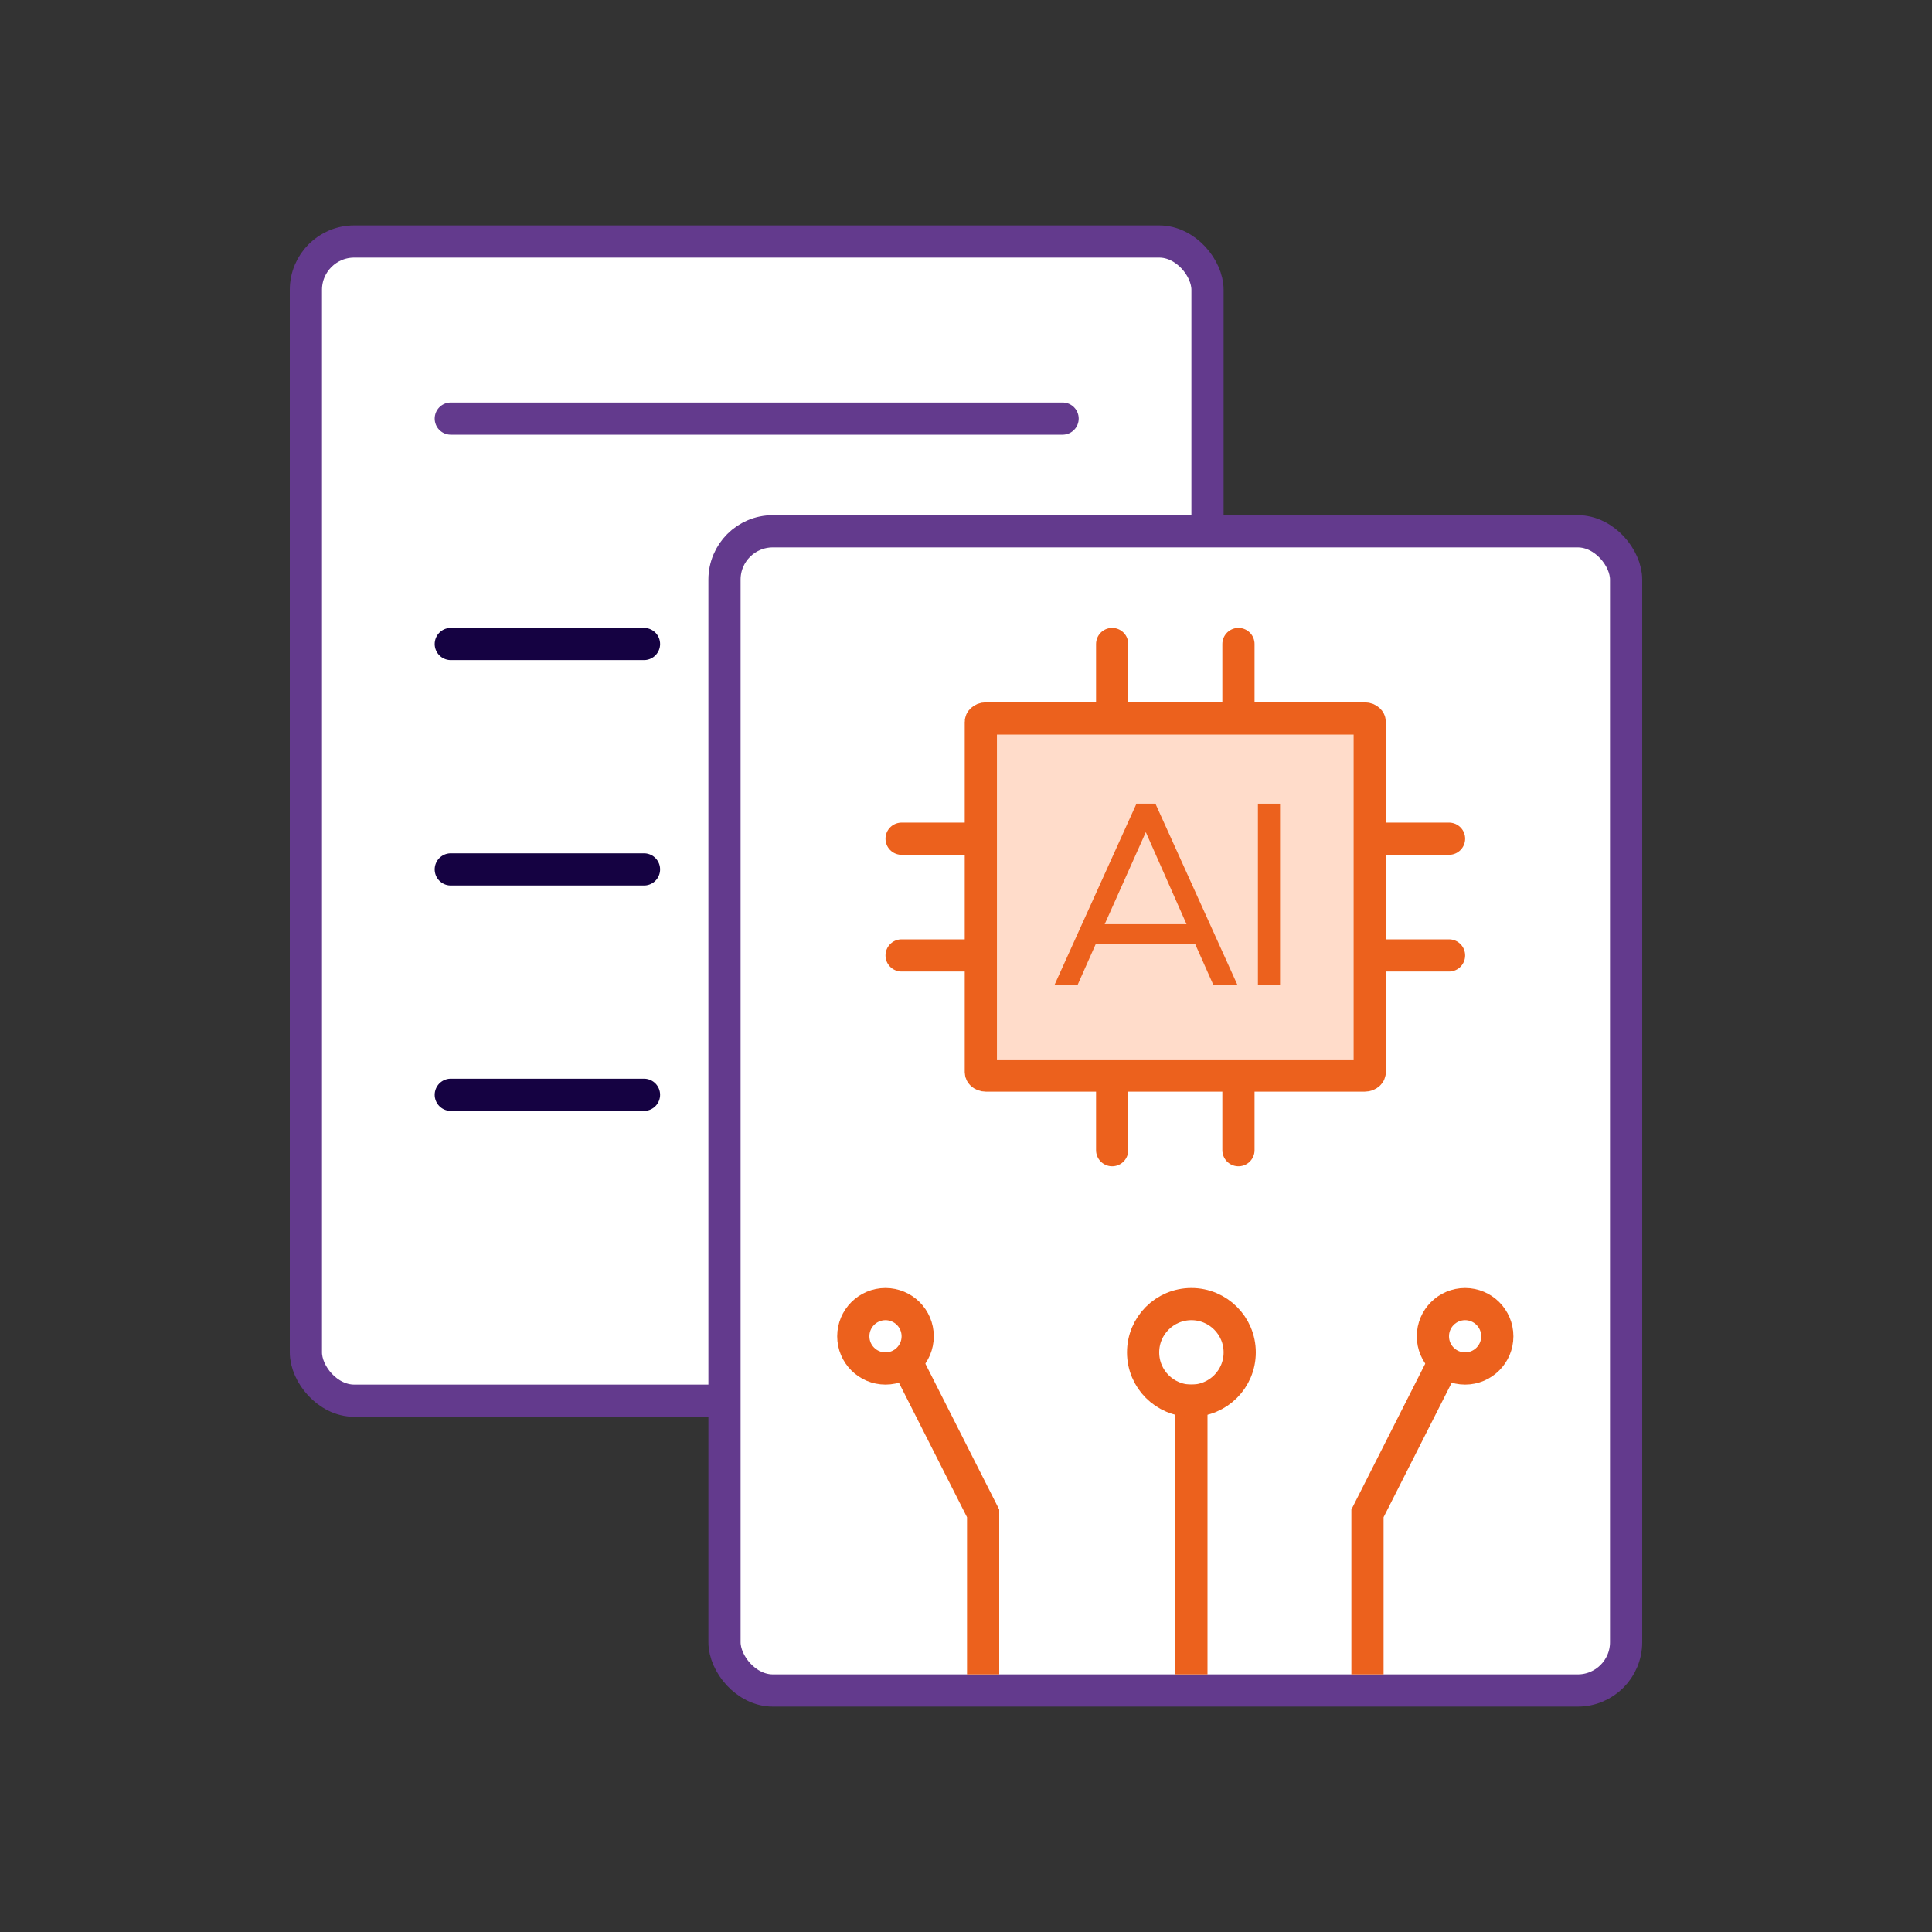 <svg width="60" height="60" viewBox="0 0 60 60" fill="none" xmlns="http://www.w3.org/2000/svg">
<rect x="0" y="0" width="60" height="60" fill="#333333" stroke="none"/>
<rect x="9.5" y="7.5" width="28" height="36" rx="1.5" fill="white" stroke="#633A8D"/>
<rect x="22.5" y="16.5" width="28" height="36" rx="1.5" fill="white" stroke="#633A8D"/>
<path d="M43.039 26.047H45.001" stroke="#EC611D" stroke-linecap="round" stroke-linejoin="round"/>
<path d="M28 26.047H29.962" stroke="#EC611D" stroke-linecap="round" stroke-linejoin="round"/>
<path d="M28 29.672H29.962" stroke="#EC611D" stroke-linecap="round" stroke-linejoin="round"/>
<path d="M38.461 33.906V35.72" stroke="#EC611D" stroke-linecap="round" stroke-linejoin="round"/>
<path d="M34.539 33.906V35.72" stroke="#EC611D" stroke-linecap="round" stroke-linejoin="round"/>
<path d="M38.461 20V21.814" stroke="#EC611D" stroke-linecap="round" stroke-linejoin="round"/>
<path d="M34.539 20V21.814" stroke="#EC611D" stroke-linecap="round" stroke-linejoin="round"/>
<path d="M43.039 29.672H45.001" stroke="#EC611D" stroke-linecap="round" stroke-linejoin="round"/>
<path d="M30.615 22.312H42.384C42.439 22.312 42.481 22.333 42.507 22.357C42.532 22.38 42.538 22.401 42.538 22.417V33.298C42.538 33.313 42.532 33.335 42.507 33.358C42.481 33.382 42.439 33.402 42.384 33.402H30.615C30.56 33.402 30.518 33.382 30.492 33.358C30.467 33.335 30.461 33.313 30.461 33.298V22.417C30.461 22.401 30.467 22.38 30.492 22.357C30.518 22.333 30.56 22.312 30.615 22.312Z" fill="#FFDCCA" stroke="#EC611D" stroke-linecap="round" stroke-linejoin="round"/>
<path d="M37.079 28.852L35.585 25.474L34.076 28.852H37.079ZM37.783 30.447L37.21 29.159H33.936L33.364 30.447H32.977L35.391 25.109H35.786L38.201 30.447H37.783Z" fill="#EC611D"/>
<path d="M39.216 30.447V25.109H39.603V30.447H39.216Z" fill="#EC611D"/>
<path d="M37.079 28.852L35.585 25.474L34.076 28.852H37.079ZM37.783 30.447L37.21 29.159H33.936L33.364 30.447H32.977L35.391 25.109H35.786L38.201 30.447H37.783Z" stroke="#EC611D" stroke-width="0.3"/>
<path d="M39.216 30.447V25.109H39.603V30.447H39.216Z" stroke="#EC611D" stroke-width="0.3"/>
<path d="M30.532 52V47L28 42M37 52V43M42.468 52V47L45 42" stroke="#EC611D"/>
<circle cx="27.5" cy="41.5" r="1" stroke="#EC611D"/>
<circle cx="45.5" cy="41.5" r="1" stroke="#EC611D"/>
<circle cx="37" cy="42" r="1.5" stroke="#EC611D"/>
<path d="M14 13H33" stroke="#633A8D" stroke-linecap="round"/>
<path d="M14 20H20" stroke="#150242" stroke-linecap="round"/>
<path d="M14 27H20" stroke="#150242" stroke-linecap="round"/>
<path d="M14 34H20" stroke="#150242" stroke-linecap="round"/>
</svg>
